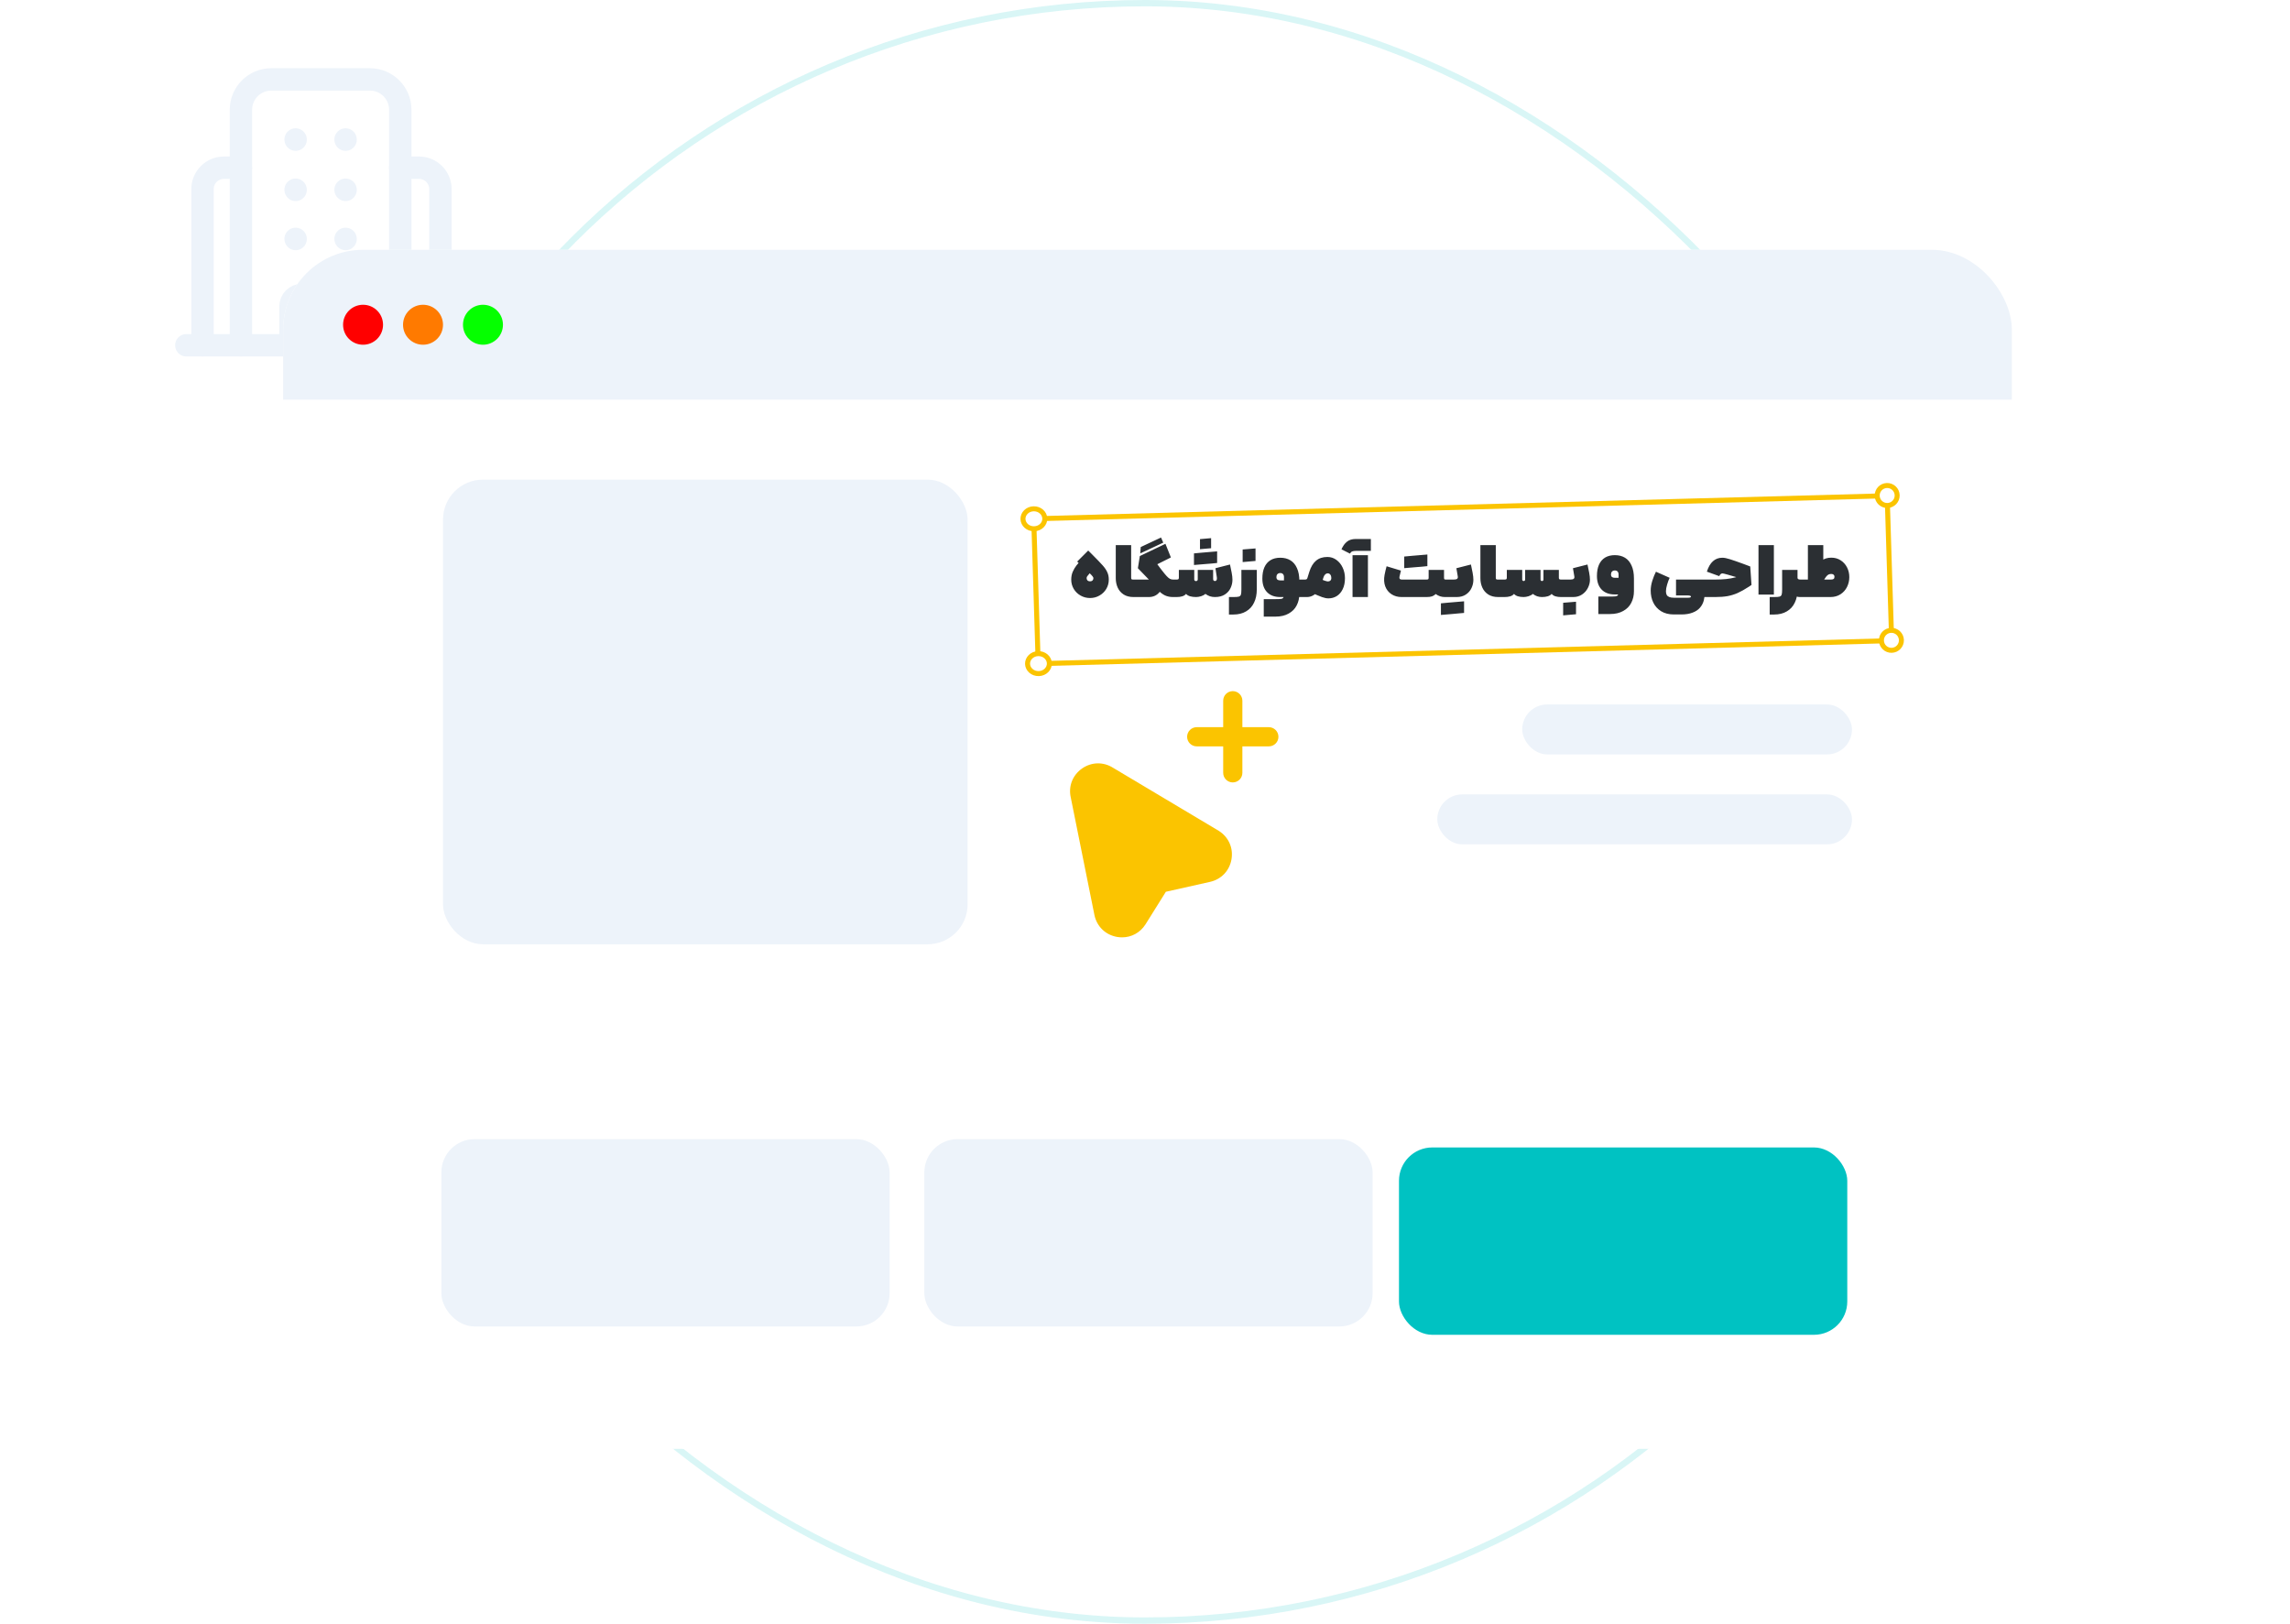 <svg width="550" height="390" viewBox="0 0 550 390" fill="none" xmlns="http://www.w3.org/2000/svg">
<path d="M44.75 82.928H109.25" stroke="#EDF3FA" stroke-width="5.375" stroke-linecap="round" stroke-linejoin="round"/>
<path d="M96.137 82.934V26.362C96.137 22.335 92.873 19.072 88.85 19.072H65.156C61.129 19.072 57.865 22.335 57.865 26.362V82.934" stroke="#EDF3FA" stroke-width="5.375" stroke-linecap="round" stroke-linejoin="round"/>
<path d="M82.997 57.369L83.004 57.404M70.999 57.369L71.005 57.404" stroke="#EDF3FA" stroke-width="5.375" stroke-linecap="round" stroke-linejoin="round"/>
<path d="M82.997 45.569L83.004 45.605M70.999 45.569L71.005 45.605" stroke="#EDF3FA" stroke-width="5.375" stroke-linecap="round" stroke-linejoin="round"/>
<path d="M82.997 33.503L83.004 33.539M70.999 33.503L71.005 33.539" stroke="#EDF3FA" stroke-width="5.375" stroke-linecap="round" stroke-linejoin="round"/>
<path d="M69.763 82.936V73.592C69.763 72.079 71.008 70.835 72.521 70.835H81.495C83.005 70.835 84.25 72.079 84.25 73.592V82.936" stroke="#EDF3FA" stroke-width="5.375" stroke-linecap="round" stroke-linejoin="round"/>
<path d="M96.134 40.278H100.639C103.463 40.278 105.782 42.565 105.782 45.42V82.932" stroke="#EDF3FA" stroke-width="5.375" stroke-linecap="round" stroke-linejoin="round"/>
<path d="M48.638 82.932V45.42C48.638 42.565 50.956 40.278 53.78 40.278H57.846" stroke="#EDF3FA" stroke-width="5.375" stroke-linecap="round" stroke-linejoin="round"/>
<rect x="80.76" y="0.76" width="388.48" height="388.48" rx="194.24" stroke="#00C2C2" stroke-opacity="0.15" stroke-width="1.52"/>
<g filter="url(#filter0_d_1803_24963)">
<g clip-path="url(#clip0_1803_24963)">
<rect x="68" y="50.4" width="415.2" height="288" rx="19.2" fill="white"/>
<rect width="415.2" height="36" transform="translate(67.999 50.4)" fill="#EDF3FA"/>
<circle cx="87.198" cy="68.4" r="4.8" fill="#FF0000"/>
<circle cx="101.598" cy="68.4" r="4.8" fill="#FF7A00"/>
<circle cx="115.998" cy="68.4" r="4.8" fill="#05FF00"/>
<rect x="106.399" y="105.6" width="126" height="111.6" rx="9.6" fill="#EDF3FA"/>
<rect x="345.199" y="181.2" width="99.6" height="12" rx="6" fill="#EDF3FA"/>
<rect x="365.599" y="159.6" width="79.2" height="12" rx="6" fill="#EDF3FA"/>
<rect x="0.619" y="0.583" width="204.98" height="34.802" transform="matrix(1 -0.027 0.031 1 247.635 114.44)" stroke="#FBC400" stroke-width="1.2"/>
<path d="M250.935 114.933C250.976 116.218 249.879 117.363 248.39 117.404C246.902 117.444 245.735 116.362 245.694 115.076C245.654 113.791 246.751 112.646 248.239 112.605C249.727 112.565 250.895 113.647 250.935 114.933Z" fill="white" stroke="#FBC400" stroke-width="1.2"/>
<path d="M252.033 149.718C252.074 151.004 250.976 152.148 249.488 152.189C248 152.229 246.832 151.147 246.792 149.861C246.751 148.576 247.849 147.431 249.337 147.391C250.825 147.35 251.993 148.433 252.033 149.718Z" fill="white" stroke="#FBC400" stroke-width="1.2"/>
<circle cx="453.253" cy="109.411" r="2.4" transform="rotate(-1.68 453.253 109.411)" fill="white" stroke="#FBC400" stroke-width="1.2"/>
<circle cx="454.27" cy="144.196" r="2.4" transform="rotate(-1.68 454.27 144.196)" fill="white" stroke="#FBC400" stroke-width="1.2"/>
<path d="M262.272 123.535C263.47 124.734 264.321 125.618 264.825 126.19C265.329 126.75 265.699 127.293 265.934 127.819C266.18 128.334 266.304 128.934 266.304 129.617C266.304 130.423 266.102 131.168 265.699 131.851C265.296 132.523 264.747 133.055 264.052 133.447C263.369 133.839 262.619 134.035 261.801 134.035C260.984 134.035 260.228 133.839 259.533 133.447C258.839 133.055 258.29 132.523 257.887 131.851C257.484 131.168 257.282 130.423 257.282 129.617C257.282 128.934 257.4 128.312 257.635 127.752C257.881 127.181 258.184 126.666 258.542 126.206C258.912 125.747 259.427 125.165 260.088 124.459L260.356 124.174L263.078 126.643L262.507 127.248C262.182 127.595 261.896 127.903 261.65 128.172C261.404 128.441 261.23 128.654 261.129 128.81C261.028 128.967 260.978 129.107 260.978 129.23C260.967 129.432 261.028 129.617 261.163 129.785C261.308 129.942 261.521 130.02 261.801 130.02C262.081 130.02 262.288 129.942 262.423 129.785C262.557 129.617 262.619 129.432 262.608 129.23C262.596 129.118 262.529 128.984 262.406 128.827C262.294 128.67 262.059 128.418 261.7 128.071C261.342 127.724 260.9 127.31 260.373 126.828C259.992 126.481 259.712 126.223 259.533 126.055C259.354 125.876 259.08 125.618 258.71 125.282L261.364 122.628L262.272 123.535ZM272.246 133.8C271.305 133.8 270.516 133.598 269.877 133.195C269.239 132.781 268.763 132.232 268.449 131.549C268.136 130.866 267.979 130.11 267.979 129.281V121.334H271.675V129.18C271.675 129.281 271.686 129.365 271.708 129.432C271.742 129.488 271.787 129.533 271.843 129.566C271.899 129.589 271.977 129.6 272.078 129.6H273.086L273.254 131.599L273.086 133.8H272.246ZM281.219 124.291L277.96 125.921L278.682 126.895C279.298 127.724 279.584 128.693 279.539 129.802C279.494 130.899 279.141 131.84 278.481 132.624C277.831 133.408 276.98 133.8 275.927 133.8H272.584V129.6H275.927L273.289 126.878L273.76 123.955L279.909 121.015L281.219 124.291ZM281.891 133.8H281.723C281.006 133.8 280.357 133.666 279.774 133.397C279.203 133.117 278.632 132.68 278.061 132.086C277.489 131.493 276.812 130.664 276.028 129.6L275.709 129.163L278.682 126.895L279.018 127.332C279.511 127.97 279.903 128.446 280.194 128.76C280.485 129.074 280.743 129.292 280.967 129.415C281.202 129.538 281.454 129.6 281.723 129.6H281.891V133.8ZM273.978 121.788L278.85 119.503L279.388 120.73L273.861 123.317L273.978 121.788ZM281.722 129.6H282.629C282.808 129.6 282.937 129.572 283.016 129.516C283.094 129.449 283.133 129.337 283.133 129.18V127.282H286.829V129.6C286.829 129.701 286.868 129.79 286.947 129.869C287.036 129.936 287.137 129.97 287.249 129.97C287.361 129.97 287.456 129.936 287.535 129.869C287.624 129.79 287.669 129.701 287.669 129.6V127.282H291.365V129.499C291.365 129.634 291.404 129.746 291.483 129.835C291.572 129.914 291.684 129.953 291.819 129.953C291.987 129.953 292.11 129.88 292.188 129.734C292.278 129.589 292.3 129.37 292.256 129.079C292.177 128.575 292.121 128.206 292.088 127.97C292.054 127.724 291.998 127.36 291.92 126.878L295.414 125.988C295.571 126.649 295.705 127.304 295.817 127.954C295.94 128.603 296.002 129.169 296.002 129.65C296.002 130.345 295.851 131.011 295.548 131.65C295.257 132.277 294.798 132.792 294.171 133.195C293.544 133.598 292.754 133.8 291.802 133.8C291.365 133.8 290.956 133.738 290.576 133.615C290.195 133.481 289.842 133.29 289.517 133.044C289.271 133.268 288.929 133.453 288.492 133.598C288.056 133.733 287.641 133.8 287.249 133.8C286.723 133.8 286.241 133.738 285.804 133.615C285.379 133.481 285.065 133.29 284.864 133.044C284.628 133.324 284.315 133.52 283.923 133.632C283.542 133.744 283.105 133.8 282.612 133.8H281.722V129.6ZM288.207 119.89C288.812 119.834 289.26 119.794 289.551 119.772C289.853 119.75 290.296 119.71 290.878 119.654C290.878 120.203 290.878 120.612 290.878 120.881C290.878 121.138 290.878 121.536 290.878 122.074C290.273 122.13 289.82 122.169 289.517 122.191C289.226 122.214 288.789 122.253 288.207 122.309C288.207 121.76 288.207 121.357 288.207 121.099C288.207 120.83 288.207 120.427 288.207 119.89ZM286.762 123.317C287.165 123.283 287.462 123.255 287.652 123.233C287.854 123.21 288.151 123.182 288.543 123.149C288.879 123.115 289.209 123.087 289.534 123.065C289.534 123.703 289.534 124.179 289.534 124.493C289.534 124.795 289.534 125.254 289.534 125.87C288.907 125.926 288.436 125.966 288.123 125.988C287.82 126.01 287.367 126.05 286.762 126.106C286.762 125.478 286.762 125.014 286.762 124.711C286.762 124.398 286.762 123.933 286.762 123.317ZM289.534 123.065C290.161 123.009 290.626 122.97 290.928 122.947C291.242 122.925 291.707 122.886 292.323 122.83C292.323 123.457 292.323 123.927 292.323 124.241C292.323 124.543 292.323 125.002 292.323 125.618C291.908 125.663 291.466 125.708 290.996 125.753C290.525 125.786 290.038 125.826 289.534 125.87C289.534 125.232 289.534 124.762 289.534 124.459C289.534 124.146 289.534 123.681 289.534 123.065ZM301.847 127.282V131.986C301.847 133.195 301.629 134.248 301.192 135.144C300.766 136.051 300.128 136.751 299.277 137.244C298.437 137.748 297.418 138 296.219 138H295.161V133.8H296.219C296.846 133.8 297.283 133.766 297.53 133.699C297.787 133.621 297.955 133.464 298.034 133.229C298.112 132.994 298.151 132.579 298.151 131.986V127.282H301.847ZM298.454 122.376C298.857 122.342 299.271 122.309 299.697 122.275C300.313 122.219 300.929 122.169 301.545 122.124C301.545 122.807 301.545 123.317 301.545 123.653C301.545 123.978 301.545 124.47 301.545 125.131C300.839 125.187 300.318 125.232 299.982 125.266C299.646 125.299 299.137 125.344 298.454 125.4C298.454 124.717 298.454 124.213 298.454 123.888C298.454 123.552 298.454 123.048 298.454 122.376ZM306.311 134.304C306.995 134.304 307.459 134.282 307.706 134.237C307.963 134.203 308.137 134.097 308.227 133.918C308.327 133.75 308.378 133.447 308.378 133.01V128.995C308.378 128.693 308.299 128.458 308.143 128.29C307.997 128.122 307.779 128.038 307.487 128.038C307.196 128.038 306.967 128.127 306.799 128.306C306.642 128.474 306.563 128.704 306.563 128.995C306.563 129.275 306.642 129.482 306.799 129.617C306.955 129.74 307.185 129.802 307.487 129.802H309.671L310.579 129.6H313.065L313.3 131.784L313.065 133.8H307.487C306.121 133.8 305.063 133.408 304.312 132.624C303.562 131.84 303.187 130.754 303.187 129.365C303.187 128.301 303.349 127.399 303.674 126.66C304.01 125.91 304.497 125.338 305.135 124.946C305.785 124.554 306.569 124.358 307.487 124.358C308.428 124.358 309.24 124.566 309.923 124.98C310.607 125.394 311.133 126.022 311.503 126.862C311.883 127.69 312.074 128.726 312.074 129.97V133.01C312.074 134.041 311.861 134.97 311.435 135.799C311.021 136.628 310.377 137.283 309.503 137.765C308.641 138.258 307.577 138.504 306.311 138.504H303.523V134.304H306.311ZM312.878 129.6H313.398C313.566 129.6 313.695 129.578 313.785 129.533C313.874 129.488 313.942 129.404 313.986 129.281L314.457 127.769C314.838 126.548 315.381 125.646 316.086 125.064C316.792 124.47 317.699 124.174 318.808 124.174C319.614 124.174 320.337 124.409 320.975 124.879C321.625 125.35 322.129 125.977 322.487 126.761C322.846 127.534 323.025 128.368 323.025 129.264C323.025 130.294 322.846 131.174 322.487 131.902C322.14 132.63 321.664 133.184 321.059 133.565C320.466 133.934 319.799 134.119 319.06 134.119C318.601 134.119 318.091 134.018 317.531 133.817C316.971 133.615 316.064 133.234 314.81 132.674L314.507 132.54L316.154 129.062C316.299 129.118 316.389 129.158 316.422 129.18C317.206 129.505 317.783 129.734 318.153 129.869C318.534 129.992 318.791 130.054 318.926 130.054C319.172 130.054 319.368 129.986 319.514 129.852C319.67 129.706 319.749 129.494 319.749 129.214C319.749 128.889 319.67 128.626 319.514 128.424C319.357 128.211 319.144 128.105 318.875 128.105C318.651 128.105 318.455 128.189 318.287 128.357C318.119 128.514 317.99 128.721 317.901 128.978L317.246 131.011C317.066 131.571 316.803 132.064 316.456 132.49C316.12 132.904 315.728 133.229 315.28 133.464C314.843 133.688 314.378 133.8 313.886 133.8H312.878V129.6ZM324.846 123.754H328.542V133.8H324.846V123.754ZM322.192 122.342C322.528 121.547 322.964 120.937 323.502 120.511C324.028 120.074 324.745 119.856 325.652 119.856H329.248V122.712H325.652C325.272 122.712 324.975 122.757 324.762 122.846C324.56 122.925 324.381 123.098 324.224 123.367L322.192 122.342ZM336.622 133.8C335.693 133.8 334.881 133.57 334.186 133.111C333.492 132.652 332.993 132.019 332.691 131.213C332.4 130.406 332.349 129.494 332.54 128.474C332.674 127.78 332.837 127.091 333.027 126.408L336.471 127.45L336.404 127.718C336.258 128.301 336.163 128.704 336.118 128.928C336.073 129.152 336.096 129.32 336.185 129.432C336.275 129.544 336.437 129.6 336.673 129.6H342.62C342.833 129.6 342.967 129.572 343.023 129.516C343.09 129.46 343.124 129.348 343.124 129.18V127.282H346.82V129.18C346.82 129.348 346.848 129.46 346.904 129.516C346.96 129.572 347.066 129.6 347.223 129.6H347.425L347.609 131.834L347.425 133.8H347.005C346.601 133.8 346.215 133.738 345.845 133.615C345.487 133.492 345.145 133.313 344.821 133.078C344.574 133.324 344.283 133.509 343.947 133.632C343.611 133.744 343.18 133.8 342.653 133.8H336.622ZM337.261 124.073C337.664 124.039 337.961 124.011 338.151 123.989C338.353 123.966 338.649 123.938 339.041 123.905C339.377 123.871 339.708 123.843 340.033 123.821C340.055 124.146 340.072 124.47 340.083 124.795C340.094 125.12 340.094 125.434 340.083 125.736C340.083 126.038 340.066 126.335 340.033 126.626C339.405 126.682 338.935 126.722 338.621 126.744C338.319 126.766 337.865 126.806 337.261 126.862C337.261 126.234 337.261 125.77 337.261 125.467C337.261 125.154 337.261 124.689 337.261 124.073ZM340.033 123.821C340.66 123.765 341.125 123.726 341.427 123.703C341.741 123.681 342.205 123.642 342.821 123.586C342.821 124.213 342.821 124.683 342.821 124.997C342.821 125.299 342.821 125.758 342.821 126.374C342.407 126.419 341.965 126.464 341.494 126.509C341.024 126.542 340.537 126.582 340.033 126.626C339.999 126.324 339.982 126.022 339.982 125.719C339.971 125.417 339.971 125.109 339.982 124.795C339.993 124.47 340.01 124.146 340.033 123.821ZM347.249 129.6H349.197C349.567 129.6 349.825 129.538 349.97 129.415C350.116 129.292 350.166 129.102 350.121 128.844C350.043 128.396 349.987 128.066 349.953 127.853C349.92 127.64 349.864 127.315 349.785 126.878L353.28 125.988C353.437 126.649 353.571 127.304 353.683 127.954C353.806 128.603 353.868 129.169 353.868 129.65C353.868 130.345 353.717 131.011 353.414 131.65C353.123 132.277 352.675 132.792 352.07 133.195C351.465 133.598 350.732 133.8 349.869 133.8H347.249V129.6ZM346.073 135.312C346.476 135.278 346.778 135.25 346.98 135.228C347.17 135.206 347.461 135.178 347.853 135.144C348.189 135.11 348.52 135.082 348.845 135.06C348.867 135.385 348.884 135.71 348.895 136.034C348.906 136.359 348.906 136.673 348.895 136.975C348.895 137.278 348.878 137.574 348.845 137.866C348.217 137.922 347.747 137.961 347.433 137.983C347.131 138.006 346.677 138.045 346.073 138.101C346.073 137.474 346.073 137.003 346.073 136.69C346.073 136.387 346.073 135.928 346.073 135.312ZM348.845 135.06C349.472 135.004 349.937 134.965 350.239 134.942C350.553 134.92 351.017 134.881 351.633 134.825C351.633 135.452 351.633 135.917 351.633 136.219C351.633 136.533 351.633 136.998 351.633 137.614C351.219 137.658 350.777 137.698 350.306 137.731C349.836 137.776 349.349 137.821 348.845 137.866C348.811 137.563 348.794 137.261 348.794 136.958C348.783 136.656 348.783 136.342 348.794 136.018C348.805 135.704 348.822 135.385 348.845 135.06ZM359.823 133.8C358.882 133.8 358.092 133.598 357.454 133.195C356.815 132.781 356.339 132.232 356.026 131.549C355.712 130.866 355.555 130.11 355.555 129.281V121.334H359.251V129.18C359.251 129.281 359.263 129.365 359.285 129.432C359.319 129.488 359.363 129.533 359.419 129.566C359.475 129.589 359.554 129.6 359.655 129.6H360.663L360.831 131.599L360.663 133.8H359.823ZM368.149 133.044C367.914 133.268 367.578 133.453 367.141 133.598C366.704 133.733 366.307 133.8 365.948 133.8C365.422 133.8 364.952 133.738 364.537 133.615C364.134 133.481 363.832 133.29 363.63 133.044C363.395 133.324 363.081 133.52 362.689 133.632C362.308 133.744 361.872 133.8 361.379 133.8H360.488V129.6H361.396C361.575 129.6 361.704 129.572 361.782 129.516C361.86 129.449 361.9 129.337 361.9 129.18V127.282H365.596V129.6C365.596 129.701 365.629 129.785 365.696 129.852C365.764 129.919 365.848 129.953 365.948 129.953C366.049 129.953 366.133 129.919 366.2 129.852C366.268 129.785 366.301 129.701 366.301 129.6V127.282H369.997V129.6C369.997 129.701 370.031 129.785 370.098 129.852C370.165 129.919 370.249 129.953 370.35 129.953C370.451 129.953 370.535 129.919 370.602 129.852C370.669 129.785 370.703 129.701 370.703 129.6V127.282H374.399V129.18C374.399 129.337 374.438 129.449 374.516 129.516C374.595 129.572 374.724 129.6 374.903 129.6H375.81L375.961 131.717L375.81 133.8H374.92C374.427 133.8 373.984 133.744 373.592 133.632C373.212 133.52 372.904 133.324 372.668 133.044C372.467 133.29 372.159 133.481 371.744 133.615C371.341 133.738 370.876 133.8 370.35 133.8C369.947 133.8 369.555 133.738 369.174 133.615C368.804 133.481 368.463 133.29 368.149 133.044ZM375.648 129.6H377.193C377.563 129.6 377.821 129.538 377.966 129.415C378.112 129.292 378.162 129.102 378.117 128.844C378.039 128.396 377.983 128.066 377.949 127.853C377.916 127.64 377.86 127.315 377.781 126.878L381.276 125.988C381.433 126.649 381.567 127.304 381.679 127.954C381.802 128.603 381.864 129.169 381.864 129.65C381.864 130.322 381.696 130.983 381.36 131.633C381.035 132.271 380.57 132.792 379.965 133.195C379.361 133.598 378.661 133.8 377.865 133.8H375.648V129.6ZM375.429 135.178C375.833 135.144 376.247 135.11 376.673 135.077C377.289 135.032 377.905 134.982 378.521 134.926C378.521 135.609 378.521 136.113 378.521 136.438C378.521 136.774 378.521 137.272 378.521 137.933C377.815 137.989 377.294 138.034 376.958 138.067C376.622 138.101 376.113 138.146 375.429 138.202C375.429 137.518 375.429 137.009 375.429 136.673C375.429 136.348 375.429 135.85 375.429 135.178ZM386.669 133.682C387.352 133.682 387.817 133.666 388.064 133.632C388.321 133.587 388.495 133.481 388.584 133.313C388.685 133.134 388.736 132.826 388.736 132.389V128.374C388.736 128.071 388.657 127.836 388.5 127.668C388.355 127.5 388.136 127.416 387.845 127.416C387.554 127.416 387.324 127.506 387.156 127.685C387 127.853 386.921 128.082 386.921 128.374C386.921 128.654 387 128.861 387.156 128.995C387.313 129.118 387.543 129.18 387.845 129.18H390.029V133.178H387.845C386.479 133.178 385.42 132.786 384.67 132.002C383.92 131.218 383.544 130.132 383.544 128.743C383.544 127.679 383.707 126.778 384.032 126.038C384.368 125.288 384.855 124.717 385.493 124.325C386.143 123.933 386.927 123.737 387.845 123.737C388.786 123.737 389.598 123.944 390.281 124.358C390.964 124.773 391.491 125.4 391.86 126.24C392.241 127.069 392.432 128.105 392.432 129.348V132.389C392.432 133.419 392.219 134.349 391.793 135.178C391.379 136.006 390.735 136.662 389.861 137.143C388.999 137.636 387.935 137.882 386.669 137.882H383.88V133.682H386.669ZM401.009 129.18C400.796 129.606 400.595 130.143 400.404 130.793C400.214 131.431 400.119 131.969 400.119 132.406C400.119 132.764 400.18 133.061 400.303 133.296C400.438 133.52 400.645 133.688 400.925 133.8C401.205 133.912 401.575 133.968 402.034 133.968H405.343C405.455 133.968 405.573 133.962 405.696 133.951C405.819 133.94 405.92 133.912 405.999 133.867C406.088 133.834 406.133 133.778 406.133 133.699C406.133 133.598 406.049 133.526 405.881 133.481C405.713 133.436 405.534 133.414 405.343 133.414C404.862 133.414 404.503 133.414 404.268 133.414C404.044 133.414 403.697 133.414 403.227 133.414C403.003 133.414 402.773 133.414 402.538 133.414V129.6H409.762L409.93 131.7L409.762 133.8H409.359C409.336 133.946 409.308 134.097 409.275 134.254C409.252 134.422 409.224 134.562 409.191 134.674C409.011 135.323 408.703 135.894 408.267 136.387C407.841 136.88 407.253 137.266 406.503 137.546C405.763 137.838 404.862 137.983 403.798 137.983H402.034C400.824 137.983 399.799 137.726 398.959 137.21C398.131 136.695 397.503 136.001 397.078 135.127C396.663 134.265 396.456 133.302 396.456 132.238C396.456 131.498 396.585 130.714 396.843 129.886C397.111 129.046 397.403 128.323 397.716 127.718L401.009 129.18ZM409.592 129.6H411.961C412.88 129.6 413.742 129.561 414.548 129.482C415.366 129.393 416.133 129.253 416.85 129.062C417.578 128.861 418.233 128.603 418.816 128.29L419.068 128.138L418.664 129.482L417.119 129.046C416.413 128.833 415.696 128.626 414.968 128.424C414.252 128.222 413.826 128.122 413.692 128.122C413.524 128.122 413.372 128.183 413.238 128.306C413.115 128.418 413.008 128.575 412.919 128.777L409.945 127.702C410.304 126.582 410.791 125.747 411.407 125.198C412.023 124.638 412.779 124.358 413.675 124.358C414.145 124.358 414.761 124.482 415.523 124.728C416.284 124.963 417.393 125.35 418.849 125.887C419.185 126.022 419.689 126.212 420.361 126.458L420.664 130.894L420.042 131.314C419.045 131.963 418.149 132.467 417.354 132.826C416.559 133.173 415.741 133.425 414.901 133.582C414.061 133.727 413.081 133.8 411.961 133.8H409.592V129.6ZM422.345 121.334H426.041V133.212H422.345V121.334ZM431.719 127.282V131.986C431.719 133.195 431.501 134.248 431.064 135.144C430.638 136.051 430 136.751 429.149 137.244C428.309 137.748 427.289 138 426.091 138H425.033V133.8H426.091C426.718 133.8 427.155 133.766 427.401 133.699C427.659 133.621 427.827 133.464 427.905 133.229C427.984 132.994 428.023 132.579 428.023 131.986V127.282H431.719ZM431.719 129.18C431.719 129.337 431.786 129.449 431.921 129.516C432.055 129.572 432.223 129.6 432.425 129.6H432.576L432.727 131.75L432.576 133.8H432.273C431.781 133.8 431.344 133.66 430.963 133.38C430.593 133.1 430.297 132.618 430.073 131.935C429.86 131.252 429.753 130.334 429.753 129.18H431.719ZM432.413 129.6H439.772C440.052 129.6 440.259 129.55 440.393 129.449C440.528 129.348 440.595 129.169 440.595 128.911C440.595 128.698 440.522 128.536 440.377 128.424C440.242 128.312 440.063 128.256 439.839 128.256C439.615 128.256 439.419 128.29 439.251 128.357C439.094 128.424 438.943 128.53 438.797 128.676C438.652 128.822 438.495 129.023 438.327 129.281L436.093 132.725L433.421 130.843L435.538 127.416C436.221 126.318 436.877 125.534 437.504 125.064C438.131 124.582 438.909 124.342 439.839 124.342C440.668 124.342 441.407 124.549 442.057 124.963C442.717 125.378 443.233 125.943 443.602 126.66C443.972 127.366 444.157 128.15 444.157 129.012C444.157 129.863 443.972 130.658 443.602 131.398C443.233 132.126 442.706 132.708 442.023 133.145C441.34 133.582 440.539 133.8 439.621 133.8H432.413V129.6ZM434.211 121.334H437.907V128.542L434.211 130.222V121.334Z" fill="#2B2F33"/>
<rect x="106" y="264" width="107.667" height="45" rx="8.001" fill="#EDF3FA"/>
<rect x="222" y="264" width="107.67" height="45" rx="8.001" fill="#EDF3FA"/>
<g filter="url(#filter1_d_1803_24963)">
<rect x="340" y="258" width="107.67" height="45" rx="8.001" fill="#00C2C2"/>
</g>
</g>
</g>
<path fill-rule="evenodd" clip-rule="evenodd" d="M292.712 199.548L267.338 184.415C265.003 182.931 262.134 182.996 259.866 184.593C257.596 186.187 256.567 188.86 257.169 191.533L262.877 219.881C263.482 222.578 265.55 224.554 268.278 225.033C268.686 225.104 269.095 225.14 269.491 225.14C271.761 225.14 273.841 224.013 275.107 222.035L280.013 214.189L290.617 211.811C293.321 211.206 295.299 209.132 295.772 206.398C296.245 203.67 295.087 201.053 292.712 199.548Z" fill="#FBC400"/>
<path fill-rule="evenodd" clip-rule="evenodd" d="M304.743 174.657H298.387V168.304C298.387 167.032 297.355 166 296.083 166C294.811 166 293.779 167.032 293.779 168.304V174.657H287.42C286.148 174.657 285.116 175.689 285.116 176.961C285.116 178.233 286.148 179.265 287.42 179.265H293.779V185.621C293.779 186.893 294.811 187.925 296.083 187.925C297.355 187.925 298.387 186.893 298.387 185.621V179.265H304.743C306.015 179.265 307.047 178.233 307.047 176.961C307.047 175.689 306.015 174.657 304.743 174.657Z" fill="#FBC400"/>
<defs>
<filter id="filter0_d_1803_24963" x="46.4" y="38.4" width="458.4" height="331.2" filterUnits="userSpaceOnUse" color-interpolation-filters="sRGB">
<feFlood flood-opacity="0" result="BackgroundImageFix"/>
<feColorMatrix in="SourceAlpha" type="matrix" values="0 0 0 0 0 0 0 0 0 0 0 0 0 0 0 0 0 0 127 0" result="hardAlpha"/>
<feMorphology radius="7.2" operator="erode" in="SourceAlpha" result="effect1_dropShadow_1803_24963"/>
<feOffset dy="9.6"/>
<feGaussianBlur stdDeviation="14.4"/>
<feColorMatrix type="matrix" values="0 0 0 0 0 0 0 0 0 0 0 0 0 0 0 0 0 0 0.08 0"/>
<feBlend mode="normal" in2="BackgroundImageFix" result="effect1_dropShadow_1803_24963"/>
<feBlend mode="normal" in="SourceGraphic" in2="effect1_dropShadow_1803_24963" result="shape"/>
</filter>
<filter id="filter1_d_1803_24963" x="320" y="250" width="139.67" height="77" filterUnits="userSpaceOnUse" color-interpolation-filters="sRGB">
<feFlood flood-opacity="0" result="BackgroundImageFix"/>
<feColorMatrix in="SourceAlpha" type="matrix" values="0 0 0 0 0 0 0 0 0 0 0 0 0 0 0 0 0 0 127 0" result="hardAlpha"/>
<feOffset dx="-4" dy="8"/>
<feGaussianBlur stdDeviation="8"/>
<feComposite in2="hardAlpha" operator="out"/>
<feColorMatrix type="matrix" values="0 0 0 0 0 0 0 0 0 0.761 0 0 0 0 0.761 0 0 0 0.25 0"/>
<feBlend mode="normal" in2="BackgroundImageFix" result="effect1_dropShadow_1803_24963"/>
<feBlend mode="normal" in="SourceGraphic" in2="effect1_dropShadow_1803_24963" result="shape"/>
</filter>
<clipPath id="clip0_1803_24963">
<rect x="68" y="50.4" width="415.2" height="288" rx="19.2" fill="white"/>
</clipPath>
</defs>
</svg>

